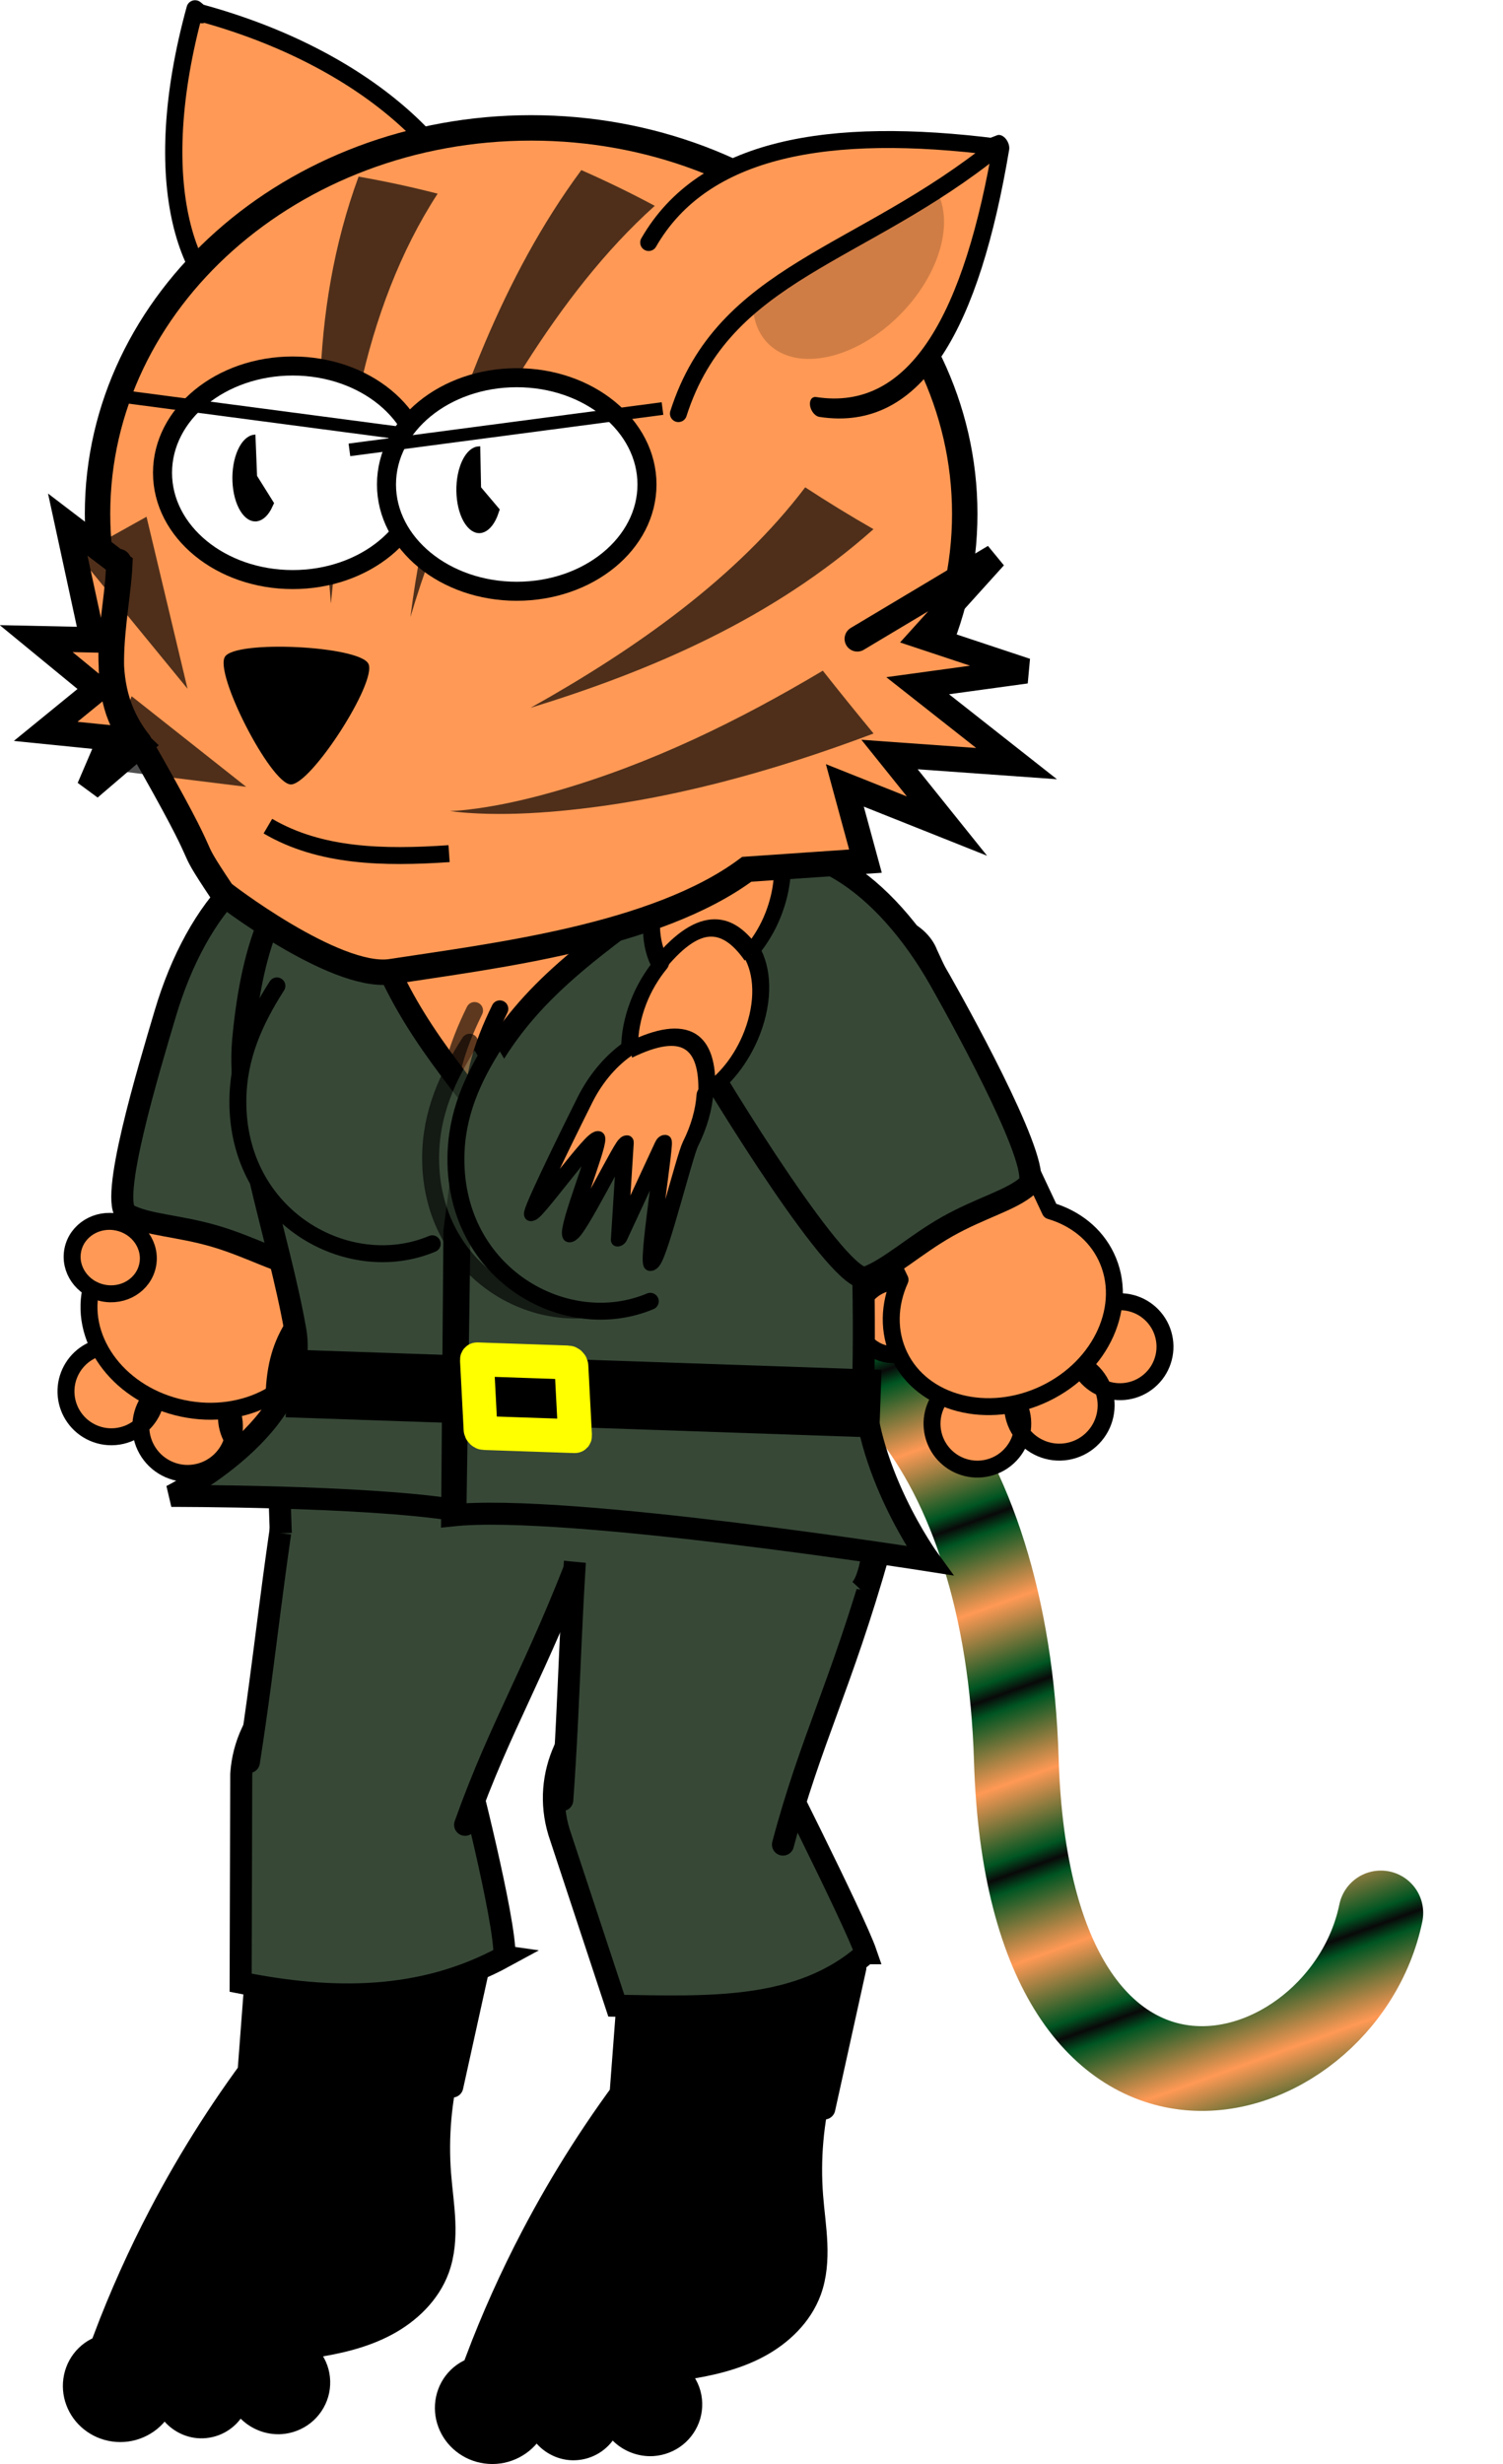 <?xml version="1.0" encoding="UTF-8" standalone="no"?>
<!-- Created with Inkscape (http://www.inkscape.org/) -->

<svg
   xmlns:dc="http://purl.org/dc/elements/1.1/"
   xmlns:cc="http://creativecommons.org/ns#"
   xmlns:rdf="http://www.w3.org/1999/02/22-rdf-syntax-ns#"
   xmlns:svg="http://www.w3.org/2000/svg"
   xmlns="http://www.w3.org/2000/svg"
   xmlns:xlink="http://www.w3.org/1999/xlink"
   xmlns:sodipodi="http://sodipodi.sourceforge.net/DTD/sodipodi-0.dtd"
   xmlns:inkscape="http://www.inkscape.org/namespaces/inkscape"
   width="88.717"
   height="145.392"
   id="svg10947"
   version="1.1"
   inkscape:version="0.48.1 r9760"
   sodipodi:docname="char14.svg">
  <defs
     id="defs10949">
    <inkscape:path-effect
       effect="spiro"
       id="path-effect3844-2-5-8-9-7"
       is_visible="true" />
    <linearGradient
       inkscape:collect="always"
       xlink:href="#linearGradient9738"
       id="linearGradient10871"
       gradientUnits="userSpaceOnUse"
       spreadMethod="reflect"
       x1="569.625"
       y1="802.296"
       x2="571.351"
       y2="807.078"
       gradientTransform="translate(-113.038,-80.073)" />
    <linearGradient
       id="linearGradient9738">
      <stop
         style="stop-color:#ff9955;stop-opacity:1"
         offset="0"
         id="stop9740" />
      <stop
         id="stop9746"
         offset="0.825"
         style="stop-color:#005522;stop-opacity:1;" />
      <stop
         style="stop-color:#090909;stop-opacity:1;"
         offset="1"
         id="stop9742" />
    </linearGradient>
    <filter
       color-interpolation-filters="sRGB"
       inkscape:menu-tooltip="Darken the edges with an inner blur"
       inkscape:menu="Shadows and Glows"
       inkscape:label="Darken edges"
       id="filter9356-8">
      <feGaussianBlur
         stdDeviation="1.5"
         result="result6"
         id="feGaussianBlur9358-2" />
      <feComposite
         result="result8"
         in="SourceGraphic"
         operator="atop"
         in2="result6"
         id="feComposite9360-7" />
      <feComposite
         result="result9"
         operator="atop"
         in="result8"
         in2="SourceAlpha"
         id="feComposite9362-9" />
    </filter>
    <inkscape:path-effect
       effect="spiro"
       id="path-effect4718-0-9-2-9-9"
       is_visible="true" />
    <inkscape:path-effect
       effect="spiro"
       id="path-effect4718-0-9-2-9-6-6"
       is_visible="true" />
    <filter
       color-interpolation-filters="sRGB"
       inkscape:collect="always"
       id="filter5475-9-1">
      <feGaussianBlur
         inkscape:collect="always"
         stdDeviation="0.669"
         id="feGaussianBlur5477-9-4" />
    </filter>
    <inkscape:path-effect
       effect="spiro"
       id="path-effect3844-2-5-8-2"
       is_visible="true" />
    <filter
       color-interpolation-filters="sRGB"
       inkscape:collect="always"
       id="filter5475-7-3-3-0-5-0-4">
      <feGaussianBlur
         inkscape:collect="always"
         stdDeviation="0.669"
         id="feGaussianBlur5477-5-7-3-7-5-2-0" />
    </filter>
    <filter
       color-interpolation-filters="sRGB"
       inkscape:collect="always"
       id="filter6900-1-04-9"
       x="-0.13"
       width="1.26"
       y="-0.141"
       height="1.281">
      <feGaussianBlur
         inkscape:collect="always"
         stdDeviation="0.31"
         id="feGaussianBlur6902-0-2-1" />
    </filter>
    <filter
       color-interpolation-filters="sRGB"
       inkscape:collect="always"
       id="filter9734">
      <feGaussianBlur
         inkscape:collect="always"
         stdDeviation="1.041"
         id="feGaussianBlur9736" />
    </filter>
    <inkscape:path-effect
       effect="skeletal"
       id="path-effect8618"
       is_visible="true"
       pattern="M 0,0 0.501,4.606 10.222,1.719 z"
       copytype="single_stretched"
       prop_scale="1"
       scale_y_rel="false"
       spacing="0"
       normal_offset="0"
       tang_offset="0"
       prop_units="false"
       vertical_pattern="false"
       fuse_tolerance="0" />
    <inkscape:path-effect
       effect="skeletal"
       id="path-effect8709"
       is_visible="true"
       pattern="M 0,0 0.501,4.606 10.222,1.719 z"
       copytype="single_stretched"
       prop_scale="1"
       scale_y_rel="false"
       spacing="0"
       normal_offset="0"
       tang_offset="0"
       prop_units="false"
       vertical_pattern="false"
       fuse_tolerance="0" />
    <inkscape:path-effect
       effect="skeletal"
       id="path-effect8719"
       is_visible="true"
       pattern="M 0,0 0.501,4.606 10.222,1.719 z"
       copytype="single_stretched"
       prop_scale="1"
       scale_y_rel="false"
       spacing="0"
       normal_offset="0"
       tang_offset="0"
       prop_units="false"
       vertical_pattern="false"
       fuse_tolerance="0" />
    <inkscape:path-effect
       effect="skeletal"
       id="path-effect8719-4"
       is_visible="true"
       pattern="m 8.767,-2.899 0.501,4.606 9.722,-2.887 z"
       copytype="single_stretched"
       prop_scale="1"
       scale_y_rel="false"
       spacing="0"
       normal_offset="0"
       tang_offset="0"
       prop_units="false"
       vertical_pattern="false"
       fuse_tolerance="0" />
    <inkscape:path-effect
       effect="skeletal"
       id="path-effect8709-4"
       is_visible="true"
       pattern="m -35.237,-2.049 0.501,4.606 9.722,-2.887 z"
       copytype="single_stretched"
       prop_scale="1"
       scale_y_rel="false"
       spacing="0"
       normal_offset="0"
       tang_offset="0"
       prop_units="false"
       vertical_pattern="false"
       fuse_tolerance="0" />
    <inkscape:path-effect
       effect="skeletal"
       id="path-effect8709-4-3"
       is_visible="true"
       pattern="m -34.753,11.009 0.501,4.606 9.722,-2.887 z"
       copytype="single_stretched"
       prop_scale="1"
       scale_y_rel="false"
       spacing="0"
       normal_offset="0"
       tang_offset="0"
       prop_units="false"
       vertical_pattern="false"
       fuse_tolerance="0" />
    <inkscape:path-effect
       effect="spiro"
       id="path-effect3860-67-5-9-1-7-2"
       is_visible="true" />
    <inkscape:path-effect
       effect="spiro"
       id="path-effect3860-47-2-4-7-4"
       is_visible="true" />
  </defs>
  <sodipodi:namedview
     id="base"
     pagecolor="#ffffff"
     bordercolor="#666666"
     borderopacity="1.0"
     inkscape:pageopacity="0.0"
     inkscape:pageshadow="2"
     inkscape:zoom="4.2780973"
     inkscape:cx="44.358433"
     inkscape:cy="72.695869"
     inkscape:document-units="px"
     inkscape:current-layer="layer1"
     showgrid="false"
     fit-margin-top="0"
     fit-margin-left="0"
     fit-margin-right="0"
     fit-margin-bottom="0"
     inkscape:window-width="1440"
     inkscape:window-height="827"
     inkscape:window-x="0"
     inkscape:window-y="25"
     inkscape:window-maximized="1" />
  <g
     inkscape:label="Livello 1"
     inkscape:groupmode="layer"
     id="layer1"
     transform="translate(-206.385,-353.946)">
    <g
       transform="translate(-190.146,-263.226)"
       id="g10878">
      <g
         inkscape:export-ydpi="120"
         inkscape:export-xdpi="120"
         inkscape:export-filename="/home/massimo/Immagini/Doomed Comics/doomed-draft.png"
         id="g4873-0"
         transform="matrix(0.979,0.205,-0.205,0.979,138.52,-192.469)"
         style="fill:#ff9955;fill-opacity:1">
        <path
           style="fill:#ff9955;fill-opacity:1;stroke:#000000;stroke-width:1;stroke-linecap:butt;stroke-linejoin:miter;stroke-miterlimit:4;stroke-opacity:1;stroke-dasharray:none"
           d="m 440.186,816.136 c -0.392,0.25 -0.716,0.604 -0.931,1.016 -0.215,0.412 -0.321,0.88 -0.303,1.344 0.018,0.464 0.159,0.923 0.406,1.317 0.246,0.394 0.597,0.722 1.007,0.941 0.447,0.239 0.962,0.348 1.467,0.309 0.505,-0.038 0.998,-0.224 1.403,-0.527 0.405,-0.304 0.721,-0.725 0.9,-1.199 0.179,-0.474 0.219,-0.999 0.115,-1.495 -0.318,0.423 -0.51,0.938 -0.547,1.466 -0.037,0.527 0.081,1.065 0.337,1.528 0.255,0.463 0.646,0.85 1.112,1.1 0.466,0.25 1.004,0.363 1.531,0.32 0.506,-0.041 1.001,-0.226 1.41,-0.526 0.41,-0.301 0.734,-0.717 0.925,-1.187 0.191,-0.471 0.249,-0.995 0.165,-1.496 -0.084,-0.501 -0.309,-0.978 -0.643,-1.361 -0.045,0.483 0.046,0.979 0.26,1.414 0.214,0.436 0.55,0.811 0.96,1.071 0.41,0.26 0.892,0.405 1.377,0.414 0.485,0.008 0.972,-0.119 1.391,-0.365 0.415,-0.244 0.761,-0.603 0.99,-1.026 0.229,-0.423 0.34,-0.91 0.317,-1.39 -0.023,-0.481 -0.18,-0.954 -0.448,-1.354 -0.268,-0.399 -0.648,-0.724 -1.084,-0.927 -1.981,-0.509 -4.038,-0.717 -6.081,-0.617 -2.059,0.102 -4.102,0.518 -6.036,1.23"
           id="path3842-3-1-3-9-8"
           inkscape:path-effect="#path-effect3844-2-5-8-9-7"
           inkscape:original-d="m 440.18646,816.13582 c 0,0 -2.1532,3.95693 0.17791,4.61838 2.15132,0.61042 3.88496,-2.91202 3.88496,-2.91202 0,0 0.16071,4.08925 2.4331,4.41303 2.53478,0.36117 1.85732,-4.57037 1.85732,-4.57037 0,0 2.30461,2.83825 3.98809,2.53415 2.19346,-0.39623 -0.22471,-4.69634 -0.22471,-4.69634 0.4508,-2.5579 -3.70139,-1.1625 -6.08064,-0.61657 -2.37926,0.54592 -6.14545,-1.38588 -6.03603,1.22974 z"
           inkscape:connector-curvature="0"
           sodipodi:nodetypes="sscscssss" />
        <g
           style="fill:#ff9955;fill-opacity:1"
           transform="translate(231.343,508.167)"
           id="g4785-1-9-0-1">
          <path
             style="color:#000000;fill:#ff9955;fill-opacity:1;fill-rule:evenodd;stroke:#000000;stroke-width:1;stroke-linecap:round;stroke-linejoin:round;stroke-miterlimit:4;stroke-dasharray:none;marker:none;visibility:visible;display:inline;overflow:visible;enable-background:accumulate"
             d="m 219.431,286.748 0,13.844 c 1.225,1.031 1.969,2.458 1.969,4.031 0,3.146 -3.043,5.719 -6.781,5.719 -3.738,0 -6.75,-2.573 -6.75,-5.719 0,-1.5 0.686,-2.858 1.812,-3.875 0,0 -0.113,-16.623 -0.129,-16.814 -0.11,-1.29 1.046,-3.87 6.279,-3.536"
             id="path9048-3-0-7-9-7-9"
             inkscape:connector-curvature="0"
             sodipodi:nodetypes="ccssscsc" />
          <path
             sodipodi:type="arc"
             style="color:#000000;fill:#ff9955;fill-opacity:1;fill-rule:evenodd;stroke:#000000;stroke-width:1;stroke-miterlimit:4;stroke-dasharray:none;marker:none;visibility:visible;display:inline;overflow:visible;enable-background:accumulate"
             id="path9052-2-3-6-4-1-6"
             sodipodi:cx="301.27911"
             sodipodi:cy="355.00388"
             sodipodi:rx="2.2534938"
             sodipodi:ry="2.1312113"
             d="m 303.533,355.004 c 0,1.177 -1.009,2.131 -2.253,2.131 -1.245,0 -2.253,-0.954 -2.253,-2.131 0,-1.177 1.009,-2.131 2.253,-2.131 1.245,0 2.253,0.954 2.253,2.131 z"
             transform="translate(-92.677,-52.49)" />
        </g>
      </g>
      <path
         inkscape:export-ydpi="120"
         inkscape:export-xdpi="120"
         inkscape:export-filename="/home/massimo/Immagini/Doomed Comics/doomed-draft.png"
         sodipodi:nodetypes="csc"
         inkscape:connector-curvature="0"
         id="path7684-6"
         d="m 436.113,695.542 c 10.767,-3.355 19.86,7.336 20.407,25.445 0.77,25.488 19.258,20.044 21.518,9.059"
         style="fill:none;stroke:url(#linearGradient10871);stroke-width:5;stroke-linecap:round;stroke-linejoin:round;stroke-miterlimit:4;stroke-opacity:1;stroke-dasharray:none;filter:url(#filter9356-8)" />
      <path
         style="fill:#000000;fill-opacity:1;stroke:#000000;stroke-width:1.3;stroke-linecap:round;stroke-linejoin:miter;stroke-miterlimit:4;stroke-opacity:1"
         d="m 434.184,739.345 c -2.366,3.069 -4.464,6.345 -6.261,9.779 -1.24,2.369 -2.337,4.812 -3.283,7.313 3.996,0.95 8.174,1.128 12.236,0.521 1.523,-0.228 3.052,-0.572 4.413,-1.295 1.361,-0.722 2.55,-1.86 3.078,-3.307 0.324,-0.887 0.389,-1.849 0.35,-2.792 -0.039,-0.943 -0.178,-1.88 -0.251,-2.821 -0.168,-2.182 0.026,-4.391 0.573,-6.51 m -20.859,16.819 c -0.431,0.219 -0.792,0.572 -1.024,0.997 -0.232,0.424 -0.335,0.917 -0.298,1.399 0.037,0.482 0.214,0.952 0.499,1.342 0.285,0.39 0.678,0.701 1.121,0.893 0.468,0.203 0.992,0.274 1.497,0.204 0.505,-0.07 0.99,-0.282 1.385,-0.604 0.395,-0.323 0.699,-0.755 0.868,-1.236 0.169,-0.481 0.204,-1.009 0.098,-1.508 -0.287,0.65 -0.241,1.438 0.12,2.05 0.361,0.612 1.029,1.033 1.737,1.095 0.378,0.033 0.765,-0.032 1.111,-0.186 0.347,-0.155 0.653,-0.399 0.881,-0.703 0.228,-0.304 0.377,-0.666 0.429,-1.042 0.052,-0.376 0.006,-0.765 -0.132,-1.119 -0.107,0.723 0.129,1.489 0.625,2.026 0.496,0.537 1.24,0.834 1.97,0.786 0.492,-0.033 0.974,-0.218 1.36,-0.526 0.386,-0.308 0.674,-0.737 0.811,-1.211 0.137,-0.474 0.123,-0.991 -0.042,-1.456 -0.165,-0.465 -0.481,-0.876 -0.889,-1.153 -0.462,-0.314 -1.027,-0.453 -1.585,-0.464 -0.558,-0.012 -1.112,0.098 -1.65,0.246 -1.076,0.296 -2.136,0.754 -3.252,0.739 -0.964,-0.013 -1.882,-0.378 -2.813,-0.627 -0.466,-0.125 -0.942,-0.222 -1.424,-0.231 -0.482,-0.009 -0.972,0.073 -1.402,0.291 m 21.007,-15.469 1.83,-8.292 c 0.115,-1.51 -0.308,-3.056 -1.174,-4.298 -0.867,-1.242 -2.172,-2.172 -3.629,-2.585 -1.83,-0.519 -3.88,-0.201 -5.467,0.848 -1.587,1.049 -2.682,2.811 -2.922,4.698 l -0.666,8.77"
         id="path4716-9-8-5-32-49" />
      <path
         style="fill:#000000;fill-opacity:1;stroke:#000000;stroke-width:1.3;stroke-linecap:round;stroke-linejoin:miter;stroke-miterlimit:4;stroke-opacity:1"
         d="m 412.225,738.05 c -2.366,3.069 -4.464,6.345 -6.261,9.779 -1.24,2.369 -2.337,4.812 -3.283,7.313 3.996,0.95 8.174,1.128 12.236,0.521 1.523,-0.228 3.052,-0.572 4.413,-1.295 1.361,-0.722 2.55,-1.86 3.078,-3.307 0.324,-0.887 0.389,-1.849 0.35,-2.792 -0.039,-0.943 -0.178,-1.88 -0.251,-2.821 -0.168,-2.182 0.026,-4.391 0.573,-6.51 m -20.859,16.819 c -0.431,0.219 -0.792,0.572 -1.024,0.997 -0.232,0.424 -0.335,0.917 -0.298,1.399 0.037,0.482 0.214,0.952 0.499,1.342 0.285,0.39 0.678,0.701 1.121,0.893 0.468,0.203 0.992,0.274 1.497,0.204 0.505,-0.07 0.99,-0.282 1.385,-0.604 0.395,-0.323 0.699,-0.755 0.868,-1.236 0.169,-0.481 0.204,-1.009 0.098,-1.508 -0.287,0.65 -0.241,1.438 0.12,2.05 0.361,0.612 1.029,1.033 1.737,1.095 0.378,0.033 0.765,-0.032 1.111,-0.186 0.347,-0.155 0.653,-0.399 0.881,-0.703 0.228,-0.304 0.377,-0.666 0.429,-1.042 0.052,-0.376 0.006,-0.765 -0.132,-1.119 -0.107,0.723 0.129,1.489 0.625,2.026 0.496,0.537 1.24,0.834 1.97,0.786 0.492,-0.033 0.974,-0.218 1.36,-0.526 0.386,-0.308 0.674,-0.737 0.811,-1.211 0.137,-0.474 0.123,-0.991 -0.042,-1.456 -0.165,-0.465 -0.481,-0.876 -0.889,-1.153 -0.462,-0.314 -1.027,-0.453 -1.585,-0.464 -0.558,-0.012 -1.112,0.098 -1.65,0.246 -1.076,0.296 -2.136,0.754 -3.252,0.739 -0.964,-0.013 -1.882,-0.378 -2.813,-0.627 -0.466,-0.125 -0.942,-0.222 -1.424,-0.231 -0.482,-0.009 -0.972,0.073 -1.402,0.291 m 21.007,-15.469 1.83,-8.292 c 0.115,-1.51 -0.308,-3.056 -1.174,-4.298 -0.867,-1.242 -2.172,-2.172 -3.629,-2.585 -1.83,-0.519 -3.88,-0.201 -5.467,0.848 -1.587,1.049 -2.682,2.811 -2.922,4.698 l -0.666,8.77"
         id="path4716-9-8-5-32-4-1" />
      <g
         inkscape:export-ydpi="120"
         inkscape:export-xdpi="120"
         inkscape:export-filename="/home/massimo/Immagini/Doomed Comics/doomed-draft.png"
         id="g4587-8-9-9"
         transform="translate(177.582,473.608)"
         style="fill:#374837;fill-opacity:1">
        <path
           style="color:#000000;fill:#374837;fill-opacity:1;stroke:#000000;stroke-width:1.3;stroke-linecap:round;stroke-miterlimit:4;marker:none;visibility:visible;display:inline;overflow:visible;enable-background:accumulate"
           d="m 248.728,259.011 c 0.066,-2.148 -2.29,-11.257 -2.29,-11.257 -1.755,-9.503 -12.774,-6.681 -13.25,0.5 l -0.035,12.301 c 5.433,1.09 10.705,1.111 15.576,-1.544 z"
           id="path4466-1-1-2-0-5"
           inkscape:connector-curvature="0"
           sodipodi:nodetypes="ccccc" />
        <path
           style="color:#000000;fill:#374837;fill-opacity:1;fill-rule:evenodd;stroke:#000000;stroke-width:1.3;stroke-linecap:round;stroke-linejoin:miter;stroke-miterlimit:4;stroke-dasharray:none;marker:none;visibility:visible;display:inline;overflow:visible;enable-background:accumulate"
           d="m 246.402,251.238 c 2.127,-5.972 4.197,-9.054 7.065,-16.678 0.537,-4.162 -1.778,-10.158 -6.141,-10.872 -6.478,-1.059 -9.462,1.982 -11.045,5.212 -1.359,8.213 -1.613,12.03 -2.64,18.636"
           id="path4468-4-3-70-9-6"
           inkscape:connector-curvature="0"
           sodipodi:nodetypes="ccscc"
           inkscape:transform-center-y="4.3615865"
           inkscape:transform-center-x="0.87246038" />
        <path
           sodipodi:nodetypes="ccccc"
           inkscape:connector-curvature="0"
           id="rect8538-3-6-7-8-6-8-4-9-54-3-7"
           d="m 270.067,258.817 c -0.698,-2.032 -5.906,-12.306 -5.906,-12.306 -5.004,-8.267 -14.311,-1.728 -12.216,5.156 l 3.384,10.246 c 5.378,0.085 10.839,0.369 14.738,-3.096 z"
           style="color:#000000;fill:#374837;fill-opacity:1;stroke:#000000;stroke-width:1.3;stroke-linecap:round;stroke-miterlimit:4;marker:none;visibility:visible;display:inline;overflow:visible;enable-background:accumulate" />
        <path
           sodipodi:nodetypes="ccscc"
           inkscape:connector-curvature="0"
           id="path3632-8-5-4-2-4"
           d="m 265.165,252.404 c 1.623,-6.128 3.43,-9.372 5.655,-17.208 1.142,-5.438 -2.156,-9.95 -6.305,-10.778 -6.068,-1.211 -10.582,2.329 -11.292,6.565 -0.672,8.297 -0.609,12.122 -1.083,18.791"
           style="color:#000000;fill:#374837;fill-opacity:1;fill-rule:evenodd;stroke:#000000;stroke-width:1.3;stroke-linecap:round;stroke-linejoin:miter;stroke-miterlimit:4;stroke-dasharray:none;marker:none;visibility:visible;display:inline;overflow:visible;enable-background:accumulate"
           inkscape:transform-center-y="7.989406"
           inkscape:transform-center-x="1.0719189" />
        <path
           sodipodi:nodetypes="csssssc"
           inkscape:connector-curvature="0"
           id="rect8558-3-1-9-0-5-7-2-59-4-1"
           d="m 235.524,234.039 -0.245,-7.094 c -0.135,-3.91 1.002,-5.42 3.659,-7.924 3.464,-3.264 8.508,-5.2 13.89,-5.002 5.029,0.185 13.09,3.444 14.622,7.261 l 2.69,6.703 c 0.673,1.677 0.791,8.09 -0.4,9.366"
           style="color:#000000;fill:#374837;fill-opacity:1;fill-rule:evenodd;stroke:#000000;stroke-width:1.3;stroke-linejoin:round;stroke-miterlimit:4;stroke-opacity:1;stroke-dashoffset:0;marker:none;visibility:visible;display:inline;overflow:visible;enable-background:accumulate" />
      </g>
      <g
         inkscape:export-ydpi="120"
         inkscape:export-xdpi="120"
         inkscape:export-filename="/home/massimo/Immagini/Doomed Comics/doomed-draft.png"
         id="g5242-7-9"
         transform="translate(114.685,490.427)"
         style="fill:#ff9955;fill-opacity:1">
        <g
           transform="matrix(1.065,0,0,1,262.402,-62.99)"
           style="fill:#ff9955;fill-opacity:1"
           id="g8889-0-8-2">
          <path
             style="color:#000000;fill:#ff9955;fill-opacity:1;fill-rule:evenodd;stroke:#000000;stroke-width:1.26;stroke-miterlimit:4;marker:none;visibility:visible;display:inline;overflow:visible;enable-background:accumulate"
             d="m 41.753,273.707 c -1.972,-0.991 -4.065,-4.912 -5.174,-6.943 -2.218,-4.061 -2.446,-7.8 -3.519,-16.11 -1.574,-12.19 6.025,-14.719 18.742,-14.559 12.717,0.161 15.898,5.196 15.759,17.415 -0.079,6.903 -0.749,10.372 -3.329,14.033 -1.29,1.831 -3.057,5.132 -5.467,6.088"
             id="path5333-5-0-2-3"
             inkscape:connector-curvature="0"
             sodipodi:nodetypes="csssssc" />
        </g>
      </g>
      <g
         inkscape:export-ydpi="120"
         inkscape:export-xdpi="120"
         inkscape:export-filename="/home/massimo/Immagini/Doomed Comics/doomed-draft.png"
         id="g5377-1-3-9"
         transform="matrix(1.178,-0.088,0.088,1.178,-488.362,557.508)"
         style="fill:#ff9955;fill-opacity:1">
        <g
           style="fill:#ff9955;fill-opacity:1"
           transform="matrix(0.618,0,0,0.618,827.229,-57.24)"
           id="g5373-93-12-9">
          <path
             style="color:#000000;fill:#ff9955;fill-opacity:1;fill-rule:evenodd;stroke:#000000;stroke-width:1.369;stroke-linecap:round;stroke-linejoin:round;stroke-miterlimit:4;stroke-opacity:1;stroke-dashoffset:0.16;marker:none;visibility:visible;display:inline;overflow:visible;enable-background:accumulate"
             d="m -106.111,365.13 c -6.658,3.11 -15.84,-1.52 -16.15,-10.945 -0.117,-3.564 1.112,-6.538 2.801,-9.413"
             id="path5352-50-2-8"
             inkscape:connector-curvature="0"
             sodipodi:nodetypes="csc" />
          <use
             x="0"
             y="0"
             xlink:href="#path5352-5-3-8-1"
             id="use5465-15-2"
             transform="translate(-2.048,-0.017)"
             width="744.094"
             height="1052.362"
             style="opacity:0.635;fill:#ff9955;fill-opacity:1;filter:url(#filter5475-9-1)" />
          <path
             style="color:#000000;fill:#ff9955;fill-opacity:1;fill-rule:evenodd;stroke:#000000;stroke-width:1.369;stroke-linecap:round;stroke-linejoin:round;stroke-miterlimit:4;stroke-opacity:1;stroke-dashoffset:0.16;marker:none;visibility:visible;display:inline;overflow:visible;enable-background:accumulate"
             d="m -88.31,369.103 c -6.658,3.11 -15.84,-1.52 -16.15,-10.945 -0.117,-3.563 1.112,-6.538 2.801,-9.413"
             id="path5352-5-3-8-1"
             inkscape:connector-curvature="0"
             sodipodi:nodetypes="csc" />
        </g>
      </g>
      <g
         inkscape:export-ydpi="120"
         inkscape:export-xdpi="120"
         inkscape:export-filename="/home/massimo/Immagini/Doomed Comics/doomed-draft.png"
         id="g5178-9-5"
         transform="matrix(0.902,-0.432,0.432,0.902,-16.667,506.797)"
         style="fill:#ff9955;fill-opacity:1"
         inkscape:transform-center-x="-11.308273"
         inkscape:transform-center-y="11.028085">
        <path
           style="fill:#ff9955;fill-opacity:1;stroke:#000000;stroke-width:1;stroke-linecap:butt;stroke-linejoin:miter;stroke-miterlimit:4;stroke-opacity:1;stroke-dasharray:none"
           d="m 339.249,376.415 c -0.392,0.25 -0.716,0.604 -0.931,1.016 -0.215,0.412 -0.321,0.88 -0.303,1.344 0.018,0.464 0.159,0.923 0.406,1.317 0.246,0.394 0.597,0.722 1.007,0.941 0.447,0.239 0.962,0.348 1.467,0.309 0.505,-0.038 0.998,-0.224 1.403,-0.527 0.405,-0.304 0.721,-0.725 0.9,-1.199 0.179,-0.474 0.219,-0.999 0.115,-1.495 -0.318,0.423 -0.51,0.938 -0.547,1.466 -0.037,0.527 0.081,1.065 0.337,1.528 0.255,0.463 0.646,0.85 1.112,1.1 0.466,0.25 1.004,0.363 1.531,0.32 0.506,-0.041 1.001,-0.226 1.41,-0.526 0.41,-0.301 0.734,-0.717 0.925,-1.187 0.191,-0.471 0.249,-0.995 0.165,-1.496 -0.084,-0.501 -0.309,-0.978 -0.643,-1.361 -0.045,0.483 0.046,0.979 0.26,1.414 0.214,0.436 0.55,0.811 0.96,1.071 0.41,0.26 0.892,0.405 1.377,0.414 0.485,0.008 0.972,-0.119 1.391,-0.365 0.415,-0.244 0.761,-0.603 0.99,-1.026 0.229,-0.423 0.34,-0.91 0.317,-1.39 -0.023,-0.481 -0.18,-0.954 -0.448,-1.354 -0.268,-0.399 -0.648,-0.724 -1.084,-0.927 -1.981,-0.509 -4.038,-0.717 -6.081,-0.617 -2.059,0.102 -4.102,0.518 -6.036,1.23"
           id="path3842-3-1-3-6"
           inkscape:path-effect="#path-effect3844-2-5-8-2"
           inkscape:original-d="m 339.24875,376.41549 c 0,0 -2.1532,3.95693 0.17791,4.61838 2.15132,0.61042 3.88496,-2.91202 3.88496,-2.91202 0,0 0.16071,4.08925 2.4331,4.41303 2.53478,0.36117 1.85732,-4.57037 1.85732,-4.57037 0,0 2.30461,2.83825 3.98809,2.53415 2.19346,-0.39623 -0.22471,-4.69634 -0.22471,-4.69634 0.4508,-2.5579 -3.70139,-1.1625 -6.08064,-0.61657 -2.37926,0.54592 -6.14545,-1.38588 -6.03603,1.22974 z"
           inkscape:connector-curvature="0"
           sodipodi:nodetypes="sscscssss" />
        <g
           style="fill:#ff9955;fill-opacity:1"
           transform="translate(130.406,68.447)"
           id="g4785-1-9-06">
          <path
             sodipodi:type="arc"
             style="color:#000000;fill:#ff9955;fill-opacity:1;fill-rule:evenodd;stroke:#000000;stroke-width:1;stroke-miterlimit:4;stroke-dasharray:none;marker:none;visibility:visible;display:inline;overflow:visible;enable-background:accumulate"
             id="path9052-2-3-6-4-9"
             sodipodi:cx="301.27911"
             sodipodi:cy="355.00388"
             sodipodi:rx="2.2534938"
             sodipodi:ry="2.1312113"
             d="m 303.533,355.004 c 0,1.177 -1.009,2.131 -2.253,2.131 -1.245,0 -2.253,-0.954 -2.253,-2.131 0,-1.177 1.009,-2.131 2.253,-2.131 1.245,0 2.253,0.954 2.253,2.131 z"
             transform="translate(-92.677,-52.49)" />
          <path
             style="color:#000000;fill:#ff9955;fill-opacity:1;fill-rule:evenodd;stroke:#000000;stroke-width:1;stroke-linecap:round;stroke-linejoin:round;stroke-miterlimit:4;stroke-dasharray:none;marker:none;visibility:visible;display:inline;overflow:visible;enable-background:accumulate"
             d="m 209.837,286.748 0,13.844 c -1.225,1.031 -1.969,2.458 -1.969,4.031 0,3.146 3.043,5.719 6.781,5.719 3.738,0 6.75,-2.573 6.75,-5.719 0,-1.5 -0.686,-2.858 -1.812,-3.875 0,0 0.113,-16.623 0.129,-16.814 0.11,-1.29 -1.046,-3.87 -6.279,-3.536"
             id="path9048-3-0-7-9-9"
             inkscape:connector-curvature="0"
             sodipodi:nodetypes="ccssscsc" />
        </g>
      </g>
      <g
         style="fill:#374837"
         transform="translate(120.712,116.976)"
         id="g5084">
        <g
           id="g4665-8-1"
           transform="translate(-393.617,67.305)"
           style="fill:#374837">
          <path
             inkscape:transform-center-y="5.2300066"
             inkscape:transform-center-x="5.0683649"
             sodipodi:nodetypes="cssssc"
             inkscape:connector-curvature="0"
             id="path8852-4-6-3-4-8-0"
             d="m 689.496,483.219 c -4.401,-1.304 -8.421,3.119 -10.307,9.485 -0.954,3.219 -3.386,11.207 -2.23,11.848 1.13,0.627 3.023,0.649 5.199,1.293 2.116,0.627 3.867,1.645 5.321,1.845 1.632,0.225 5.51,-11.693 5.296,-15.384"
             style="color:#000000;fill:#374837;fill-opacity:1;fill-rule:evenodd;stroke:#000000;stroke-width:1.3;stroke-linejoin:round;stroke-miterlimit:4;stroke-opacity:1;stroke-dashoffset:0;marker:none;visibility:visible;display:inline;overflow:visible;enable-background:accumulate" />
          <path
             inkscape:connector-curvature="0"
             id="path5333-5-8-9-3-5"
             d="m 701.54,480.348 c -11.502,0.06 -16.655,2.013 -17.75,13.906 -0.431,4.676 2.072,11.437 3.076,17.114 1.004,5.676 -7.318,9.789 -7.318,9.789 0,0 11.334,-0.022 16.773,0.838 l 0.241,-16.719 0.665,-7.179 -0.967,7.444 -0.135,16.767 c 6.69,-0.717 28.171,2.666 28.171,2.666 0,0 -4.006,-5.486 -3.893,-11.096 0.113,-5.61 -0.234,-11.771 -0.144,-15.47 0.307,-12.662 -3.163,-17.896 -16.344,-18.062 -0.824,-0.01 -1.608,-0.004 -2.375,0 z m 0.875,0.469 c 3.211,-0.11 6.6,0.225 9.562,1.406 1.574,0.628 -2.956,3.298 -3.625,3.688 l -0.031,0.031 c -5.811,4.178 -8.686,6.607 -11.094,11.656 -3.387,-4.331 -5.455,-7.438 -7.031,-14.031 l 0.125,-0.688 c 1.136,-0.313 6.314,-1.864 12.094,-2.062 z"
             style="color:#000000;fill:#374837;fill-opacity:1;fill-rule:evenodd;stroke:#000000;stroke-width:1.3;stroke-miterlimit:4;marker:none;visibility:visible;display:inline;overflow:visible;enable-background:accumulate"
             sodipodi:nodetypes="csscccccccsscccccccccccc" />
          <path
             inkscape:transform-center-y="4.4686317"
             inkscape:transform-center-x="-6.2450878"
             sodipodi:nodetypes="cssssc"
             inkscape:connector-curvature="0"
             id="path8852-4-6-3-7-6"
             d="m 712.744,483.807 c 3.994,-2.262 8.907,1.142 12.179,6.919 1.654,2.921 6.174,11.229 5.192,12.114 -0.96,0.865 -2.799,1.313 -4.774,2.432 -1.921,1.088 -3.393,2.483 -4.768,2.997 -1.485,0.554 -8.582,-10.978 -10.28,-13.977"
             style="color:#000000;fill:#374837;fill-opacity:1;fill-rule:evenodd;stroke:#000000;stroke-width:1.3;stroke-linejoin:round;stroke-miterlimit:4;stroke-opacity:1;stroke-dashoffset:0;marker:none;visibility:visible;display:inline;overflow:visible;enable-background:accumulate" />
        </g>
        <g
           style="fill:#374837;fill-opacity:1"
           transform="matrix(1.18,0.045,-0.045,1.18,-589.839,340.588)"
           id="g5377-1-5-1-5-0-8-9">
          <g
             id="g5373-93-1-42-8-9-8-5"
             transform="matrix(0.618,0,0,0.618,827.229,-57.24)"
             style="fill:#374837;fill-opacity:1">
            <path
               sodipodi:nodetypes="csc"
               inkscape:connector-curvature="0"
               id="path5352-50-7-8-2-1-0-1"
               d="m -106.111,365.13 c -6.658,3.11 -15.84,-1.52 -16.15,-10.945 -0.117,-3.564 1.112,-6.538 2.801,-9.413"
               style="color:#000000;fill:#374837;fill-opacity:1;fill-rule:evenodd;stroke:#000000;stroke-width:1.369;stroke-linecap:round;stroke-linejoin:round;stroke-miterlimit:4;stroke-opacity:1;stroke-dashoffset:0.16;marker:none;visibility:visible;display:inline;overflow:visible;enable-background:accumulate" />
            <use
               style="opacity:0.635;fill:#374837;fill-opacity:1;filter:url(#filter5475-7-3-3-0-5-0-4)"
               height="1052.362"
               width="744.094"
               transform="translate(-2.048,-0.017)"
               id="use5465-3-85-1-9-8-6"
               xlink:href="#path5352-5-3-2-5-7-1-2-3"
               y="0"
               x="0" />
            <path
               sodipodi:nodetypes="csc"
               inkscape:connector-curvature="0"
               id="path5352-5-3-2-5-7-1-2-3"
               d="m -88.31,369.103 c -6.658,3.11 -15.84,-1.52 -16.15,-10.945 -0.117,-3.563 1.112,-6.538 2.801,-9.413"
               style="color:#000000;fill:#374837;fill-opacity:1;fill-rule:evenodd;stroke:#000000;stroke-width:1.369;stroke-linecap:round;stroke-linejoin:round;stroke-miterlimit:4;stroke-opacity:1;stroke-dashoffset:0.16;marker:none;visibility:visible;display:inline;overflow:visible;enable-background:accumulate" />
          </g>
        </g>
      </g>
      <g
         style="fill:#cccccc"
         inkscape:export-ydpi="120"
         inkscape:export-xdpi="120"
         inkscape:export-filename="/home/massimo/Immagini/Doomed Comics/doomed-draft.png"
         id="g7831-1-3"
         transform="matrix(-0.995,0.101,0.101,0.995,873.427,397.014)">
        <path
           sodipodi:nodetypes="cc"
           style="fill:#000000;stroke:#000000;stroke-width:4;stroke-linecap:butt;stroke-linejoin:miter;stroke-miterlimit:4;stroke-opacity:1;stroke-dasharray:none"
           d="m 453.307,258.496 34.727,-4.733"
           id="path7291-87-2"
           inkscape:connector-curvature="0" />
        <rect
           style="color:#000000;fill:#000000;stroke:#ffff00;stroke-width:2.004;stroke-linecap:butt;stroke-linejoin:round;stroke-miterlimit:4;stroke-opacity:1;stroke-dasharray:none;stroke-dashoffset:0.16;marker:none;visibility:visible;display:inline;overflow:visible;enable-background:accumulate"
           id="rect7801-9-6"
           width="5.57"
           height="4.347"
           x="459.836"
           y="316.63"
           rx="0.114"
           ry="0.116"
           transform="matrix(0.991,-0.135,0.049,0.999,0,0)" />
      </g>
      <path
         inkscape:export-ydpi="120"
         inkscape:export-xdpi="120"
         inkscape:export-filename="/home/massimo/Immagini/Doomed Comics/doomed-draft.png"
         style="fill:#ff9955;fill-opacity:1;stroke:#000000;stroke-width:1.017px;stroke-linecap:round;stroke-linejoin:round;stroke-opacity:1"
         d="m 417.764,633.756 -6.031,2.5 c -4.317,-1.52 -6.494,-8.35 -3.688,-18.562 l -5e-5,-5e-5 c 0.145,0.109 0.268,0.233 0.406,0.344 -0.013,-0.031 -0.019,-0.063 -0.031,-0.094 9.725,2.666 15.68,8.431 16.531,13.469"
         id="use6884-4-2-5"
         inkscape:connector-curvature="0"
         sodipodi:nodetypes="ccccccc" />
      <g
         style="fill:#ff9955;fill-opacity:1"
         id="g6612"
         transform="matrix(-0.953,-0.099,-0.303,1.018,772.935,210.648)"
         inkscape:transform-center-x="1.917785"
         inkscape:transform-center-y="22.08446">
        <path
           sodipodi:nodetypes="cccccccsccccccsccscccccccccc"
           style="color:#000000;fill:#ff9955;fill-opacity:1;fill-rule:evenodd;stroke:#000000;stroke-width:1;stroke-linecap:round;stroke-linejoin:round;stroke-miterlimit:4;stroke-opacity:1;stroke-dashoffset:0.16;marker:none;visibility:visible;display:inline;overflow:visible;enable-background:accumulate"
           d="m 204.219,455.469 c -0.728,1.03 -1.138,2.431 -1,3.969 0.006,0.065 0.024,0.124 0.031,0.188 -1.986,0.352 -3.368,2.791 -3.125,5.5 0.026,0.29 0.065,0.573 0.125,0.844 -1.968,0.373 -3.335,2.806 -3.094,5.5 0.076,0.847 0.318,1.591 0.656,2.25 -1.04,1.016 -1.667,2.703 -1.5,4.562 0.141,1.576 0.823,2.896 1.75,3.688 -0.221,0.889 -0.243,1.915 -0.031,2.938 0.141,0.682 -0.147,6.301 0.156,6.844 0.303,0.543 1.406,-7.247 1.5,-6.688 l 0.938,5.531 1.312,-5.281 c 0.126,-0.508 1.312,5.675 1.688,5.312 0.375,-0.363 -0.137,-4.843 0.094,-5.375 0.23,-0.532 2.536,5.013 2.594,4.375 0.058,-0.638 -1.015,-5.912 -1.156,-6.594 -0.279,-1.345 -0.934,-2.464 -1.75,-3.188 0.257,-0.788 0.364,-1.67 0.281,-2.594 -0.076,-0.847 -0.318,-1.623 -0.656,-2.281 1.028,-1.018 1.665,-2.715 1.5,-4.562 -0.026,-0.29 -0.096,-0.572 -0.156,-0.844 1.968,-0.373 3.335,-2.806 3.094,-5.5 -0.006,-0.065 -0.024,-0.124 -0.031,-0.188 1.984,-0.354 3.399,-2.761 3.156,-5.469 -0.067,-0.751 -0.254,-1.455 -0.531,-2.062 6.169,-5.787 -4.937,-10.757 -5.844,-0.875 z"
           id="path6614"
           inkscape:connector-curvature="0" />
        <path
           sodipodi:nodetypes="cccccccccc"
           id="path6616"
           style="fill:#ff9955;fill-opacity:1;stroke:#000000;stroke-width:1px;stroke-linecap:butt;stroke-linejoin:miter;stroke-opacity:1"
           d="m 197.979,481.886 c 0.815,-2.914 2.51,-3.775 5.37,-1.918 m -5.625,-6.073 c 1.935,-1.691 3.774,-2.038 5.37,1.023 m -2.941,-9.078 c 1.455,0.49 3.019,-0.101 4.155,3.58 m -1.087,-9.845 c 1.709,0.254 3.5,0.208 4.219,4.091 m -3.068,-8.183 c 2.499,-2.219 4.273,-1.3 5.753,0.895"
           inkscape:connector-curvature="0" />
      </g>
      <path
         inkscape:export-ydpi="120"
         inkscape:export-xdpi="120"
         inkscape:export-filename="/home/massimo/Immagini/Doomed Comics/doomed-draft.png"
         sodipodi:type="arc"
         style="color:#000000;fill:#ff9955;fill-opacity:1;fill-rule:evenodd;stroke:#000000;stroke-width:0.617;stroke-miterlimit:4;stroke-opacity:1;stroke-dasharray:none;marker:none;visibility:visible;display:inline;overflow:visible;enable-background:accumulate"
         id="path2994-0-8-1-1-8-8-0"
         sodipodi:cx="131.64648"
         sodipodi:cy="178.16849"
         sodipodi:rx="9.3631258"
         sodipodi:ry="10.524252"
         d="m 141.01,178.168 c 0,5.812 -4.192,10.524 -9.363,10.524 -5.171,0 -9.363,-4.712 -9.363,-10.524 0,-5.812 4.192,-10.524 9.363,-10.524 5.171,0 9.363,4.712 9.363,10.524 z"
         transform="matrix(0,2.432,-2.432,0,861.187,327.324)" />
      <g
         inkscape:export-ydpi="120"
         inkscape:export-xdpi="120"
         inkscape:export-filename="/home/massimo/Immagini/Doomed Comics/doomed-draft.png"
         id="g6904-17-3"
         transform="matrix(0.915,0.403,-0.403,0.915,382.609,-120.529)">
        <use
           style="fill:#800080"
           inkscape:transform-center-y="9.5070851"
           inkscape:transform-center-x="7.5713554"
           transform="matrix(-0.549,-1.014,-0.95,0.13,1190.618,941.279)"
           height="1052.362"
           width="744.094"
           id="use6884-0-5"
           xlink:href="#path6108-7-9"
           y="0"
           x="0" />
        <path
           transform="matrix(1.565,0.478,-0.803,2.341,412.536,-1055.034)"
           d="m 314.525,670.464 c 0,1.507 -1.193,2.729 -2.665,2.729 -1.472,0 -2.665,-1.222 -2.665,-2.729 0,-1.507 1.193,-2.729 2.665,-2.729 1.472,0 2.665,1.222 2.665,2.729 z"
           sodipodi:ry="2.7290885"
           sodipodi:rx="2.6653433"
           sodipodi:cy="670.46375"
           sodipodi:cx="311.85934"
           id="path6890-4-4"
           style="opacity:0.426;color:#000000;fill:#000000;fill-opacity:1;fill-rule:evenodd;stroke:none;stroke-width:1.5;marker:none;visibility:visible;display:inline;overflow:visible;filter:url(#filter6900-1-04-9);enable-background:accumulate"
           sodipodi:type="arc" />
        <path
           sodipodi:nodetypes="ccc"
           inkscape:connector-curvature="0"
           d="m 350.962,667.294 c 0.69,-6.439 6.937,-10.589 16.544,-13.444 -4.722,9.178 -11.801,13.208 -10.868,21.976"
           style="fill:#ff9955;fill-opacity:1;stroke:#000000;stroke-width:1px;stroke-linecap:round;stroke-linejoin:round;stroke-opacity:1"
           id="path6108-7-9" />
      </g>
      <path
         sodipodi:nodetypes="ccccccccccccccccccccccccc"
         inkscape:connector-curvature="0"
         d="m 403.534,650.31 c 0.039,3.112 -1.611,7.106 1.216,10.682 4.84,8.453 2.373,5.046 4.897,8.836 -0.099,-0.041 6.594,5.119 9.914,4.685 6.069,-0.933 15.685,-2.058 21.048,-6.047 l 7.007,-0.481 -1.217,-4.471 6.029,2.402 -3.391,-4.223 7.498,0.536 -5.837,-4.596 6.395,-0.876 -6.107,-2.027 4.246,-4.702 -8.098,4.84 m -45.327,8.794 1.263,-2.947 -3.843,-0.388 3.063,-2.498 -3.621,-2.974 3.333,0.071 -1.472,-6.801 3.073,2.345 c -0.132,3.043 -1.585,8.05 1.177,10.649 z"
         style="color:#000000;fill:#ff9955;fill-opacity:1;fill-rule:evenodd;stroke:#000000;stroke-width:1.5;stroke-linecap:round;stroke-linejoin:miter;stroke-miterlimit:4;stroke-opacity:1;stroke-dasharray:none;marker:none;visibility:visible;display:inline;overflow:visible;enable-background:accumulate"
         id="path5193" />
      <g
         transform="translate(-113.038,-80.073)"
         style="opacity:0.691;filter:url(#filter9734)"
         id="g8790">
        <path
           style="fill:#000000;fill-rule:evenodd;stroke:none"
           d="m 561.133,740.526 c -1.013,-1.226 -2.012,-2.461 -2.996,-3.707 -4.936,2.94 -10.13,5.494 -15.754,7.106 -10e-6,0 -10e-6,0 -10e-6,0 -1.498,0.43 -3.025,0.792 -4.597,1.017 -0.4,0.057 -0.806,0.105 -1.219,0.136 0,0 0,0 0,0 -0.105,0.008 -0.213,0.014 -0.322,0.018 0,0 0,0 0,0 -0.036,0.005 -0.078,0.006 -0.125,0.002 0.021,-0.193 0.041,-0.387 0.062,-0.581 -0.021,0.194 -0.042,0.387 -0.062,0.581 0.046,0.011 0.088,0.016 0.123,0.018 0,0 0,0 0,0 0.109,0.015 0.216,0.028 0.321,0.039 0,0 0,0 0,0 0.412,0.045 0.822,0.072 1.229,0.09 1.596,0.07 3.196,4.1e-4 4.777,-0.144 0,0 0,0 0,0 6.349,-0.581 12.593,-2.326 18.563,-4.575 z"
           id="path8616"
           inkscape:path-effect="#path-effect8618"
           inkscape:original-d="m 560.18097,738.4287 c -15.45362,7.01333 -23.99897,6.088 -23.99897,6.088"
           inkscape:connector-curvature="0"
           sodipodi:nodetypes="cc" />
        <path
           style="color:#000000;fill:#000000;fill-opacity:1;fill-rule:nonzero;stroke:none;stroke-width:1;marker:none;visibility:visible;display:inline;overflow:visible;enable-background:accumulate"
           d="m 561.128,728.469 c -1.377,-0.787 -2.72,-1.611 -4.031,-2.469 -4.023,5.307 -9.956,9.513 -16.21,13.01 7.158,-2.203 14.3,-5.261 20.241,-10.541 z"
           id="path8707"
           inkscape:path-effect="#path-effect8709"
           inkscape:original-d="m 559.46937,726.8713 c -5.85088,6.07662 -12.28827,9.02513 -18.79667,11.59498"
           inkscape:connector-curvature="0"
           sodipodi:nodetypes="cc" />
        <path
           style="fill:#000000;fill-rule:evenodd;stroke:none"
           d="m 535.402,708.674 c -1.535,-0.397 -3.092,-0.732 -4.667,-1.007 -1.471,4.004 -2.137,8.138 -2.263,12.195 -0.135,4.396 0.28,8.684 0.63,12.997 0.434,-4.286 0.808,-8.568 1.699,-12.656 0.907,-4.153 2.388,-8.133 4.601,-11.53 z"
           id="path8717"
           inkscape:path-effect="#path-effect8719"
           inkscape:original-d="m 533.38412,707.56335 c -4.49003,8.15946 -4.56339,16.56676 -4.866,25.27538"
           inkscape:connector-curvature="0"
           sodipodi:nodetypes="cc" />
        <path
           style="fill:#000000;fill-rule:evenodd;stroke:none"
           d="m 548.218,709.391 c -1.41,-0.756 -2.857,-1.458 -4.335,-2.109 -2.366,3.197 -4.179,6.648 -5.672,10.152 -2.242,5.242 -3.734,10.724 -4.416,16.225 1.561,-5.297 3.873,-10.323 6.785,-14.914 2.213,-3.477 4.706,-6.728 7.637,-9.354 z"
           id="path8717-0"
           inkscape:path-effect="#path-effect8719-4"
           inkscape:original-d="m 546.57268,707.77898 c -4.55189,4.64552 -10.6264,13.99617 -13.34674,25.74808"
           inkscape:connector-curvature="0"
           sodipodi:nodetypes="cc" />
        <path
           style="color:#000000;fill:#000000;fill-opacity:1;fill-rule:nonzero;stroke:none;stroke-width:1;marker:none;visibility:visible;display:inline;overflow:visible;enable-background:accumulate"
           d="m 518.218,727.736 -4.047,2.256 6.467,7.894 z"
           id="path8707-6"
           inkscape:path-effect="#path-effect8709-4"
           inkscape:original-d="m 516.09608,728.63179 4.00404,9.48175"
           inkscape:connector-curvature="0"
           sodipodi:nodetypes="cc" />
        <path
           style="color:#000000;fill:#000000;fill-opacity:1;fill-rule:nonzero;stroke:none;stroke-width:1;marker:none;visibility:visible;display:inline;overflow:visible;enable-background:accumulate"
           d="m 517.34,738.328 -1.709,4.297 8.469,1.047 z"
           id="path8707-6-7"
           inkscape:path-effect="#path-effect8709-4-3"
           inkscape:original-d="m 516.30114,740.38291 7.53537,3.80939"
           inkscape:connector-curvature="0"
           sodipodi:nodetypes="cc" />
      </g>
      <g
         inkscape:export-ydpi="120"
         inkscape:export-xdpi="120"
         inkscape:export-filename="/home/massimo/Immagini/Doomed Comics/doomed-draft.png"
         id="g3924-8-0-3-6-6"
         transform="matrix(0.748,0,0,0.748,213.065,529.433)">
        <path
           transform="matrix(1.502,0,0,1.502,119.031,-23.402)"
           d="m 106.275,118.506 c 0,3.097 -3.064,5.608 -6.843,5.608 -3.779,0 -6.843,-2.511 -6.843,-5.608 0,-3.097 3.064,-5.608 6.843,-5.608 3.779,0 6.843,2.511 6.843,5.608 z"
           sodipodi:ry="5.6079936"
           sodipodi:rx="6.8432345"
           sodipodi:cy="118.50636"
           sodipodi:cx="99.431404"
           id="path3766-0-3-4-6-3-5"
           style="color:#000000;fill:#ffffff;fill-opacity:1;fill-rule:evenodd;stroke:#000000;stroke-width:1;stroke-miterlimit:4;stroke-opacity:1;stroke-dasharray:none;stroke-dashoffset:0;marker:none;visibility:visible;display:inline;overflow:visible;enable-background:accumulate"
           sodipodi:type="arc" />
        <path
           inkscape:connector-curvature="0"
           inkscape:original-d="m 279.88039,151.86327 -24.70482,-3.26104"
           inkscape:path-effect="#path-effect3860-67-5-9-1-7-2"
           id="path3858-9-91-0-8-7-9"
           d="m 279.88,151.863 -24.705,-3.261"
           style="fill:none;stroke:#000000;stroke-width:1px;stroke-linecap:butt;stroke-linejoin:miter;stroke-opacity:1" />
        <path
           transform="matrix(1.502,0,0,1.502,136.705,-22.479)"
           d="m 106.275,118.506 c 0,3.097 -3.064,5.608 -6.843,5.608 -3.779,0 -6.843,-2.511 -6.843,-5.608 0,-3.097 3.064,-5.608 6.843,-5.608 3.779,0 6.843,2.511 6.843,5.608 z"
           sodipodi:ry="5.6079936"
           sodipodi:rx="6.8432345"
           sodipodi:cy="118.50636"
           sodipodi:cx="99.431404"
           id="path3766-5-3-1-0-7"
           style="color:#000000;fill:#ffffff;fill-opacity:1;fill-rule:evenodd;stroke:#000000;stroke-width:1;stroke-miterlimit:4;stroke-opacity:1;stroke-dasharray:none;stroke-dashoffset:0;marker:none;visibility:visible;display:inline;overflow:visible;enable-background:accumulate"
           sodipodi:type="arc" />
        <path
           inkscape:connector-curvature="0"
           inkscape:original-d="m 272.84933,152.78623 24.70482,-3.26104"
           inkscape:path-effect="#path-effect3860-47-2-4-7-4"
           id="path3858-7-7-9-6-4"
           d="m 272.849,152.786 24.705,-3.261"
           style="fill:none;stroke:#000000;stroke-width:1px;stroke-linecap:butt;stroke-linejoin:miter;stroke-opacity:1" />
      </g>
      <g
         inkscape:export-ydpi="120"
         inkscape:export-xdpi="120"
         inkscape:export-filename="/home/massimo/Immagini/Doomed Comics/doomed-draft.png"
         id="g3916-4-7-6-8-3"
         transform="matrix(0.748,0,0,0.748,212.894,529.275)">
        <path
           transform="matrix(0.433,0,0,0.931,250.471,18.993)"
           d="m 37.964,148.488 c -1.372,1.402 -3.789,1.569 -5.398,0.374 -1.609,-1.195 -1.801,-3.3 -0.429,-4.702 0.663,-0.677 1.61,-1.096 2.629,-1.162 l 0.285,3.326 z"
           sodipodi:ry="3.3351505"
           sodipodi:rx="3.8292468"
           sodipodi:cy="146.32397"
           sodipodi:cx="35.050648"
           id="path3768-7-9-6-0-3-6"
           style="color:#000000;fill:#000000;fill-opacity:1;fill-rule:evenodd;stroke:#000000;stroke-width:0.682;stroke-miterlimit:4;stroke-opacity:1;stroke-dasharray:none;stroke-dashoffset:0;marker:none;visibility:visible;display:inline;overflow:visible;enable-background:accumulate"
           sodipodi:type="arc"
           sodipodi:start="0.70610987"
           sodipodi:end="4.6380143" />
        <path
           transform="matrix(0.433,0,0,0.931,268.145,19.916)"
           d="m 38.288,148.105 c -1.129,1.557 -3.494,2.022 -5.282,1.039 -1.788,-0.984 -2.322,-3.043 -1.193,-4.601 0.674,-0.93 1.831,-1.51 3.093,-1.552 l 0.144,3.333 z"
           sodipodi:ry="3.3351505"
           sodipodi:rx="3.8292468"
           sodipodi:cy="146.32397"
           sodipodi:cx="35.050648"
           id="path3768-6-5-1-1-9"
           style="color:#000000;fill:#000000;fill-opacity:1;fill-rule:evenodd;stroke:#000000;stroke-width:0.682;stroke-miterlimit:4;stroke-opacity:1;stroke-dasharray:none;stroke-dashoffset:0;marker:none;visibility:visible;display:inline;overflow:visible;enable-background:accumulate"
           sodipodi:type="arc"
           sodipodi:start="0.56333417"
           sodipodi:end="4.6746962" />
      </g>
      <path
         sodipodi:type="star"
         style="color:#000000;fill:#000000;fill-opacity:1;fill-rule:evenodd;stroke:none;stroke-width:1.5;marker:none;visibility:visible;display:inline;overflow:visible;enable-background:accumulate"
         id="path7134-4-2-2-9-4-6"
         sodipodi:sides="3"
         sodipodi:cx="192.86621"
         sodipodi:cy="306.44852"
         sodipodi:r1="4.8928542"
         sodipodi:r2="2.4464271"
         sodipodi:arg1="1.5577677"
         sodipodi:arg2="2.6049653"
         inkscape:flatsided="true"
         inkscape:rounded="0.14"
         inkscape:randomized="0"
         d="m 192.93,311.341 c -1.186,0.015 -4.912,-6.248 -4.333,-7.283 0.58,-1.035 7.867,-1.13 8.474,-0.11 0.607,1.02 -2.955,7.378 -4.141,7.394 z"
         inkscape:transform-center-x="-0.077434183"
         inkscape:transform-center-y="1.1816678"
         transform="matrix(0.998,0.062,-0.062,0.998,240.443,340.777)" />
      <path
         inkscape:export-ydpi="120"
         inkscape:export-xdpi="120"
         inkscape:export-filename="/home/massimo/Immagini/Doomed Comics/doomed-draft.png"
         style="fill:none;stroke:#000000;stroke-width:1px;stroke-linecap:butt;stroke-linejoin:miter;stroke-opacity:1"
         d="m 412.344,665.919 c 3.082,1.811 6.824,1.886 10.694,1.623"
         id="path6712-3-8-7"
         inkscape:connector-curvature="0"
         sodipodi:nodetypes="cc" />
    </g>
  </g>
</svg>
